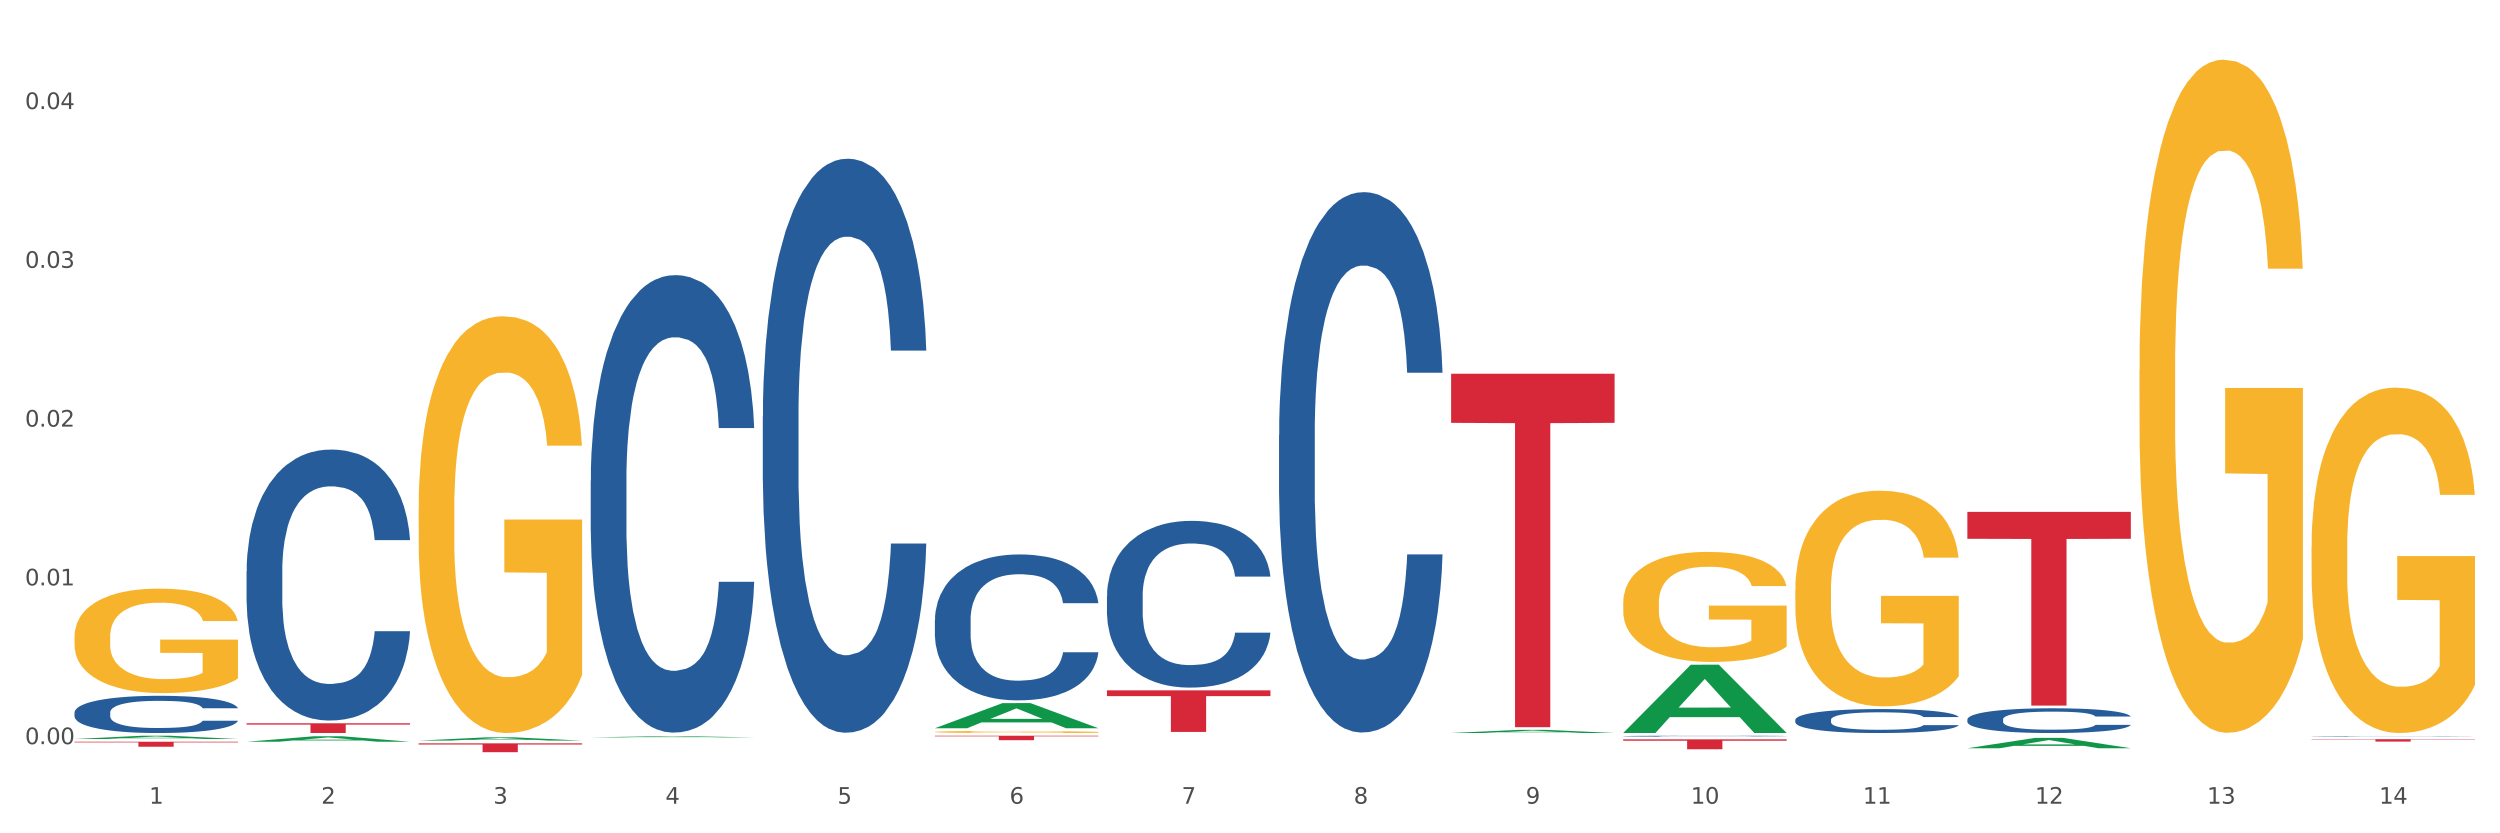 <?xml version="1.0" encoding="utf-8" standalone="no"?>
<!DOCTYPE svg PUBLIC "-//W3C//DTD SVG 1.1//EN"
  "http://www.w3.org/Graphics/SVG/1.1/DTD/svg11.dtd">
<svg xmlns:xlink="http://www.w3.org/1999/xlink" width="1080pt" height="360pt" viewBox="0 0 1080 360" xmlns="http://www.w3.org/2000/svg" version="1.1">
 <rect x="0" y="0" width="1080" height="360" fill="#333333" stroke="none"/>
 <defs>
  <style type="text/css">*{stroke-linejoin: round; stroke-linecap: butt}</style>
 </defs>
 <g id="figure_1">
  <g id="patch_1">
   <path d="M 0 360 
L 1080 360 
L 1080 0 
L 0 0 
z
" style="fill: #ffffff; stroke: #ffffff; stroke-linejoin: miter"/>
  </g>
  <g id="axes_1">
   <g id="matplotlib.axis_1">
    <g id="xtick_1">
     <g id="text_1">
      <!-- 1 -->
      <g style="fill: #4d4d4d" transform="translate(64.432 347.204) scale(0.096 -0.096)">
       <defs>
        <path id="DejaVuSans-31" d="M 794 531 
L 1825 531 
L 1825 4091 
L 703 3866 
L 703 4441 
L 1819 4666 
L 2450 4666 
L 2450 531 
L 3481 531 
L 3481 0 
L 794 0 
L 794 531 
z
" transform="scale(0.016)"/>
       </defs>
       <use xlink:href="#DejaVuSans-31"/>
      </g>
     </g>
    </g>
    <g id="xtick_2">
     <g id="text_2">
      <!-- 2 -->
      <g style="fill: #4d4d4d" transform="translate(138.771 347.204) scale(0.096 -0.096)">
       <defs>
        <path id="DejaVuSans-32" d="M 1228 531 
L 3431 531 
L 3431 0 
L 469 0 
L 469 531 
Q 828 903 1448 1529 
Q 2069 2156 2228 2338 
Q 2531 2678 2651 2914 
Q 2772 3150 2772 3378 
Q 2772 3750 2511 3984 
Q 2250 4219 1831 4219 
Q 1534 4219 1204 4116 
Q 875 4013 500 3803 
L 500 4441 
Q 881 4594 1212 4672 
Q 1544 4750 1819 4750 
Q 2544 4750 2975 4387 
Q 3406 4025 3406 3419 
Q 3406 3131 3298 2873 
Q 3191 2616 2906 2266 
Q 2828 2175 2409 1742 
Q 1991 1309 1228 531 
z
" transform="scale(0.016)"/>
       </defs>
       <use xlink:href="#DejaVuSans-32"/>
      </g>
     </g>
    </g>
    <g id="xtick_3">
     <g id="text_3">
      <!-- 3 -->
      <g style="fill: #4d4d4d" transform="translate(213.109 347.204) scale(0.096 -0.096)">
       <defs>
        <path id="DejaVuSans-33" d="M 2597 2516 
Q 3050 2419 3304 2112 
Q 3559 1806 3559 1356 
Q 3559 666 3084 287 
Q 2609 -91 1734 -91 
Q 1441 -91 1130 -33 
Q 819 25 488 141 
L 488 750 
Q 750 597 1062 519 
Q 1375 441 1716 441 
Q 2309 441 2620 675 
Q 2931 909 2931 1356 
Q 2931 1769 2642 2001 
Q 2353 2234 1838 2234 
L 1294 2234 
L 1294 2753 
L 1863 2753 
Q 2328 2753 2575 2939 
Q 2822 3125 2822 3475 
Q 2822 3834 2567 4026 
Q 2313 4219 1838 4219 
Q 1578 4219 1281 4162 
Q 984 4106 628 3988 
L 628 4550 
Q 988 4650 1302 4700 
Q 1616 4750 1894 4750 
Q 2613 4750 3031 4423 
Q 3450 4097 3450 3541 
Q 3450 3153 3228 2886 
Q 3006 2619 2597 2516 
z
" transform="scale(0.016)"/>
       </defs>
       <use xlink:href="#DejaVuSans-33"/>
      </g>
     </g>
    </g>
    <g id="xtick_4">
     <g id="text_4">
      <!-- 4 -->
      <g style="fill: #4d4d4d" transform="translate(287.448 347.204) scale(0.096 -0.096)">
       <defs>
        <path id="DejaVuSans-34" d="M 2419 4116 
L 825 1625 
L 2419 1625 
L 2419 4116 
z
M 2253 4666 
L 3047 4666 
L 3047 1625 
L 3713 1625 
L 3713 1100 
L 3047 1100 
L 3047 0 
L 2419 0 
L 2419 1100 
L 313 1100 
L 313 1709 
L 2253 4666 
z
" transform="scale(0.016)"/>
       </defs>
       <use xlink:href="#DejaVuSans-34"/>
      </g>
     </g>
    </g>
    <g id="xtick_5">
     <g id="text_5">
      <!-- 5 -->
      <g style="fill: #4d4d4d" transform="translate(361.787 347.204) scale(0.096 -0.096)">
       <defs>
        <path id="DejaVuSans-35" d="M 691 4666 
L 3169 4666 
L 3169 4134 
L 1269 4134 
L 1269 2991 
Q 1406 3038 1543 3061 
Q 1681 3084 1819 3084 
Q 2600 3084 3056 2656 
Q 3513 2228 3513 1497 
Q 3513 744 3044 326 
Q 2575 -91 1722 -91 
Q 1428 -91 1123 -41 
Q 819 9 494 109 
L 494 744 
Q 775 591 1075 516 
Q 1375 441 1709 441 
Q 2250 441 2565 725 
Q 2881 1009 2881 1497 
Q 2881 1984 2565 2268 
Q 2250 2553 1709 2553 
Q 1456 2553 1204 2497 
Q 953 2441 691 2322 
L 691 4666 
z
" transform="scale(0.016)"/>
       </defs>
       <use xlink:href="#DejaVuSans-35"/>
      </g>
     </g>
    </g>
    <g id="xtick_6">
     <g id="text_6">
      <!-- 6 -->
      <g style="fill: #4d4d4d" transform="translate(436.125 347.204) scale(0.096 -0.096)">
       <defs>
        <path id="DejaVuSans-36" d="M 2113 2584 
Q 1688 2584 1439 2293 
Q 1191 2003 1191 1497 
Q 1191 994 1439 701 
Q 1688 409 2113 409 
Q 2538 409 2786 701 
Q 3034 994 3034 1497 
Q 3034 2003 2786 2293 
Q 2538 2584 2113 2584 
z
M 3366 4563 
L 3366 3988 
Q 3128 4100 2886 4159 
Q 2644 4219 2406 4219 
Q 1781 4219 1451 3797 
Q 1122 3375 1075 2522 
Q 1259 2794 1537 2939 
Q 1816 3084 2150 3084 
Q 2853 3084 3261 2657 
Q 3669 2231 3669 1497 
Q 3669 778 3244 343 
Q 2819 -91 2113 -91 
Q 1303 -91 875 529 
Q 447 1150 447 2328 
Q 447 3434 972 4092 
Q 1497 4750 2381 4750 
Q 2619 4750 2861 4703 
Q 3103 4656 3366 4563 
z
" transform="scale(0.016)"/>
       </defs>
       <use xlink:href="#DejaVuSans-36"/>
      </g>
     </g>
    </g>
    <g id="xtick_7">
     <g id="text_7">
      <!-- 7 -->
      <g style="fill: #4d4d4d" transform="translate(510.464 347.204) scale(0.096 -0.096)">
       <defs>
        <path id="DejaVuSans-37" d="M 525 4666 
L 3525 4666 
L 3525 4397 
L 1831 0 
L 1172 0 
L 2766 4134 
L 525 4134 
L 525 4666 
z
" transform="scale(0.016)"/>
       </defs>
       <use xlink:href="#DejaVuSans-37"/>
      </g>
     </g>
    </g>
    <g id="xtick_8">
     <g id="text_8">
      <!-- 8 -->
      <g style="fill: #4d4d4d" transform="translate(584.803 347.204) scale(0.096 -0.096)">
       <defs>
        <path id="DejaVuSans-38" d="M 2034 2216 
Q 1584 2216 1326 1975 
Q 1069 1734 1069 1313 
Q 1069 891 1326 650 
Q 1584 409 2034 409 
Q 2484 409 2743 651 
Q 3003 894 3003 1313 
Q 3003 1734 2745 1975 
Q 2488 2216 2034 2216 
z
M 1403 2484 
Q 997 2584 770 2862 
Q 544 3141 544 3541 
Q 544 4100 942 4425 
Q 1341 4750 2034 4750 
Q 2731 4750 3128 4425 
Q 3525 4100 3525 3541 
Q 3525 3141 3298 2862 
Q 3072 2584 2669 2484 
Q 3125 2378 3379 2068 
Q 3634 1759 3634 1313 
Q 3634 634 3220 271 
Q 2806 -91 2034 -91 
Q 1263 -91 848 271 
Q 434 634 434 1313 
Q 434 1759 690 2068 
Q 947 2378 1403 2484 
z
M 1172 3481 
Q 1172 3119 1398 2916 
Q 1625 2713 2034 2713 
Q 2441 2713 2670 2916 
Q 2900 3119 2900 3481 
Q 2900 3844 2670 4047 
Q 2441 4250 2034 4250 
Q 1625 4250 1398 4047 
Q 1172 3844 1172 3481 
z
" transform="scale(0.016)"/>
       </defs>
       <use xlink:href="#DejaVuSans-38"/>
      </g>
     </g>
    </g>
    <g id="xtick_9">
     <g id="text_9">
      <!-- 9 -->
      <g style="fill: #4d4d4d" transform="translate(659.142 347.204) scale(0.096 -0.096)">
       <defs>
        <path id="DejaVuSans-39" d="M 703 97 
L 703 672 
Q 941 559 1184 500 
Q 1428 441 1663 441 
Q 2288 441 2617 861 
Q 2947 1281 2994 2138 
Q 2813 1869 2534 1725 
Q 2256 1581 1919 1581 
Q 1219 1581 811 2004 
Q 403 2428 403 3163 
Q 403 3881 828 4315 
Q 1253 4750 1959 4750 
Q 2769 4750 3195 4129 
Q 3622 3509 3622 2328 
Q 3622 1225 3098 567 
Q 2575 -91 1691 -91 
Q 1453 -91 1209 -44 
Q 966 3 703 97 
z
M 1959 2075 
Q 2384 2075 2632 2365 
Q 2881 2656 2881 3163 
Q 2881 3666 2632 3958 
Q 2384 4250 1959 4250 
Q 1534 4250 1286 3958 
Q 1038 3666 1038 3163 
Q 1038 2656 1286 2365 
Q 1534 2075 1959 2075 
z
" transform="scale(0.016)"/>
       </defs>
       <use xlink:href="#DejaVuSans-39"/>
      </g>
     </g>
    </g>
    <g id="xtick_10">
     <g id="text_10">
      <!-- 10 -->
      <g style="fill: #4d4d4d" transform="translate(730.426 347.204) scale(0.096 -0.096)">
       <defs>
        <path id="DejaVuSans-30" d="M 2034 4250 
Q 1547 4250 1301 3770 
Q 1056 3291 1056 2328 
Q 1056 1369 1301 889 
Q 1547 409 2034 409 
Q 2525 409 2770 889 
Q 3016 1369 3016 2328 
Q 3016 3291 2770 3770 
Q 2525 4250 2034 4250 
z
M 2034 4750 
Q 2819 4750 3233 4129 
Q 3647 3509 3647 2328 
Q 3647 1150 3233 529 
Q 2819 -91 2034 -91 
Q 1250 -91 836 529 
Q 422 1150 422 2328 
Q 422 3509 836 4129 
Q 1250 4750 2034 4750 
z
" transform="scale(0.016)"/>
       </defs>
       <use xlink:href="#DejaVuSans-31"/>
       <use xlink:href="#DejaVuSans-30" transform="translate(63.623 0)"/>
      </g>
     </g>
    </g>
    <g id="xtick_11">
     <g id="text_11">
      <!-- 11 -->
      <g style="fill: #4d4d4d" transform="translate(804.765 347.204) scale(0.096 -0.096)">
       <use xlink:href="#DejaVuSans-31"/>
       <use xlink:href="#DejaVuSans-31" transform="translate(63.623 0)"/>
      </g>
     </g>
    </g>
    <g id="xtick_12">
     <g id="text_12">
      <!-- 12 -->
      <g style="fill: #4d4d4d" transform="translate(879.104 347.204) scale(0.096 -0.096)">
       <use xlink:href="#DejaVuSans-31"/>
       <use xlink:href="#DejaVuSans-32" transform="translate(63.623 0)"/>
      </g>
     </g>
    </g>
    <g id="xtick_13">
     <g id="text_13">
      <!-- 13 -->
      <g style="fill: #4d4d4d" transform="translate(953.442 347.204) scale(0.096 -0.096)">
       <use xlink:href="#DejaVuSans-31"/>
       <use xlink:href="#DejaVuSans-33" transform="translate(63.623 0)"/>
      </g>
     </g>
    </g>
    <g id="xtick_14">
     <g id="text_14">
      <!-- 14 -->
      <g style="fill: #4d4d4d" transform="translate(1027.781 347.204) scale(0.096 -0.096)">
       <use xlink:href="#DejaVuSans-31"/>
       <use xlink:href="#DejaVuSans-34" transform="translate(63.623 0)"/>
      </g>
     </g>
    </g>
    <g id="xtick_15"/>
    <g id="xtick_16"/>
    <g id="xtick_17"/>
    <g id="xtick_18"/>
    <g id="xtick_19"/>
    <g id="xtick_20"/>
    <g id="xtick_21"/>
    <g id="xtick_22"/>
    <g id="xtick_23"/>
    <g id="xtick_24"/>
    <g id="xtick_25"/>
    <g id="xtick_26"/>
    <g id="xtick_27"/>
   </g>
   <g id="matplotlib.axis_2">
    <g id="ytick_1">
     <g id="text_15">
      <!-- 0.00 -->
      <g style="fill: #4d4d4d" transform="translate(10.8 321.481) scale(0.096 -0.096)">
       <defs>
        <path id="DejaVuSans-2e" d="M 684 794 
L 1344 794 
L 1344 0 
L 684 0 
L 684 794 
z
" transform="scale(0.016)"/>
       </defs>
       <use xlink:href="#DejaVuSans-30"/>
       <use xlink:href="#DejaVuSans-2e" transform="translate(63.623 0)"/>
       <use xlink:href="#DejaVuSans-30" transform="translate(95.41 0)"/>
       <use xlink:href="#DejaVuSans-30" transform="translate(159.033 0)"/>
      </g>
     </g>
    </g>
    <g id="ytick_2">
     <g id="text_16">
      <!-- 0.01 -->
      <g style="fill: #4d4d4d" transform="translate(10.8 252.889) scale(0.096 -0.096)">
       <use xlink:href="#DejaVuSans-30"/>
       <use xlink:href="#DejaVuSans-2e" transform="translate(63.623 0)"/>
       <use xlink:href="#DejaVuSans-30" transform="translate(95.41 0)"/>
       <use xlink:href="#DejaVuSans-31" transform="translate(159.033 0)"/>
      </g>
     </g>
    </g>
    <g id="ytick_3">
     <g id="text_17">
      <!-- 0.02 -->
      <g style="fill: #4d4d4d" transform="translate(10.8 184.297) scale(0.096 -0.096)">
       <use xlink:href="#DejaVuSans-30"/>
       <use xlink:href="#DejaVuSans-2e" transform="translate(63.623 0)"/>
       <use xlink:href="#DejaVuSans-30" transform="translate(95.41 0)"/>
       <use xlink:href="#DejaVuSans-32" transform="translate(159.033 0)"/>
      </g>
     </g>
    </g>
    <g id="ytick_4">
     <g id="text_18">
      <!-- 0.03 -->
      <g style="fill: #4d4d4d" transform="translate(10.8 115.705) scale(0.096 -0.096)">
       <use xlink:href="#DejaVuSans-30"/>
       <use xlink:href="#DejaVuSans-2e" transform="translate(63.623 0)"/>
       <use xlink:href="#DejaVuSans-30" transform="translate(95.41 0)"/>
       <use xlink:href="#DejaVuSans-33" transform="translate(159.033 0)"/>
      </g>
     </g>
    </g>
    <g id="ytick_5">
     <g id="text_19">
      <!-- 0.04 -->
      <g style="fill: #4d4d4d" transform="translate(10.8 47.113) scale(0.096 -0.096)">
       <use xlink:href="#DejaVuSans-30"/>
       <use xlink:href="#DejaVuSans-2e" transform="translate(63.623 0)"/>
       <use xlink:href="#DejaVuSans-30" transform="translate(95.41 0)"/>
       <use xlink:href="#DejaVuSans-34" transform="translate(159.033 0)"/>
      </g>
     </g>
    </g>
    <g id="ytick_6"/>
    <g id="ytick_7"/>
    <g id="ytick_8"/>
    <g id="ytick_9"/>
   </g>
   <g id="PolyCollection_1">
    <path d="M 32.175 319.258 
L 32.248 319.257 
L 61.37 317.835 
L 73.456 317.834 
L 102.797 319.261 
L 88.818 319.261 
L 82.484 318.929 
L 52.415 318.929 
L 52.197 318.934 
L 46.081 319.261 
L 32.175 319.261 
L 32.175 319.258 
L 56.201 318.73 
L 78.698 318.729 
L 67.559 318.138 
L 67.413 318.136 
L 67.267 318.14 
L 56.128 318.729 
L 56.201 318.73 
L 32.175 319.258 
z
" clip-path="url(#p70f1963f14)" style="fill: #109648"/>
    <path d="M 701.223 319.399 
L 771.845 319.399 
L 771.845 319.994 
L 744.065 319.999 
L 744.065 323.681 
L 728.836 323.681 
L 728.836 319.999 
L 701.223 319.994 
L 701.223 319.403 
L 701.223 319.399 
z
" clip-path="url(#p70f1963f14)" style="fill: #d62839"/>
    <path d="M 626.885 161.449 
L 697.506 161.449 
L 697.506 182.668 
L 669.726 182.811 
L 669.726 314.138 
L 654.497 314.138 
L 654.497 182.811 
L 626.885 182.668 
L 626.885 161.593 
L 626.885 161.449 
z
" clip-path="url(#p70f1963f14)" style="fill: #d62839"/>
    <path d="M 478.207 298.222 
L 548.829 298.222 
L 548.829 300.721 
L 521.049 300.738 
L 521.049 316.205 
L 505.82 316.205 
L 505.82 300.738 
L 478.207 300.721 
L 478.207 298.239 
L 478.207 298.222 
z
" clip-path="url(#p70f1963f14)" style="fill: #d62839"/>
    <path d="M 403.869 317.834 
L 474.49 317.834 
L 474.49 318.102 
L 446.71 318.104 
L 446.71 319.762 
L 431.481 319.762 
L 431.481 318.104 
L 403.869 318.102 
L 403.869 317.836 
L 403.869 317.834 
z
" clip-path="url(#p70f1963f14)" style="fill: #d62839"/>
    <path d="M 180.852 321.114 
L 251.474 321.114 
L 251.474 321.647 
L 223.694 321.65 
L 223.694 324.95 
L 208.465 324.95 
L 208.465 321.65 
L 180.852 321.647 
L 180.852 321.117 
L 180.852 321.114 
z
" clip-path="url(#p70f1963f14)" style="fill: #d62839"/>
    <path d="M 106.514 312.45 
L 177.135 312.45 
L 177.135 313.036 
L 149.355 313.039 
L 149.355 316.666 
L 134.126 316.666 
L 134.126 313.039 
L 106.514 313.036 
L 106.514 312.454 
L 106.514 312.45 
z
" clip-path="url(#p70f1963f14)" style="fill: #d62839"/>
    <path d="M 32.175 320.429 
L 102.797 320.429 
L 102.797 320.728 
L 75.017 320.73 
L 75.017 322.576 
L 59.788 322.576 
L 59.788 320.73 
L 32.175 320.728 
L 32.175 320.431 
L 32.175 320.429 
z
" clip-path="url(#p70f1963f14)" style="fill: #d62839"/>
    <path d="M 32.175 307.81 
L 32.258 307.795 
L 32.258 307.384 
L 32.509 306.826 
L 33.427 305.798 
L 34.596 305.019 
L 36.599 304.109 
L 37.684 303.727 
L 39.104 303.301 
L 42.025 302.611 
L 45.364 302.023 
L 47.702 301.7 
L 49.455 301.495 
L 53.378 301.127 
L 55.632 300.966 
L 57.969 300.834 
L 59.973 300.746 
L 63.312 300.643 
L 65.983 300.599 
L 69.072 300.584 
L 71.66 300.599 
L 75.082 300.657 
L 80.091 300.834 
L 82.011 300.937 
L 84.599 301.113 
L 87.27 301.348 
L 89.44 301.583 
L 91.945 301.921 
L 94.533 302.361 
L 97.037 302.919 
L 98.79 303.433 
L 100.209 303.977 
L 101.461 304.638 
L 102.379 305.357 
L 102.797 305.959 
L 87.52 305.959 
L 87.103 305.416 
L 86.268 304.828 
L 85.434 304.432 
L 84.515 304.109 
L 83.096 303.742 
L 81.844 303.507 
L 79.757 303.228 
L 77.837 303.051 
L 76.251 302.949 
L 74.331 302.86 
L 70.241 302.772 
L 67.319 302.772 
L 65.482 302.802 
L 63.229 302.875 
L 61.309 302.978 
L 59.055 303.154 
L 57.302 303.345 
L 55.549 303.595 
L 54.547 303.771 
L 53.044 304.094 
L 52.043 304.358 
L 50.707 304.814 
L 49.956 305.137 
L 48.62 305.974 
L 48.036 306.591 
L 47.785 307.017 
L 47.618 307.487 
L 47.618 309.778 
L 48.119 310.806 
L 48.537 311.246 
L 49.204 311.746 
L 50.457 312.392 
L 52.293 313.024 
L 54.213 313.479 
L 55.799 313.758 
L 57.302 313.963 
L 58.804 314.125 
L 60.641 314.272 
L 62.143 314.36 
L 64.397 314.448 
L 67.069 314.492 
L 69.155 314.492 
L 73.413 314.419 
L 75.333 314.345 
L 77.169 314.243 
L 79.173 314.081 
L 80.759 313.905 
L 81.677 313.773 
L 83.18 313.494 
L 84.348 313.2 
L 85.35 312.862 
L 86.018 312.568 
L 86.769 312.128 
L 87.353 311.628 
L 87.52 311.364 
L 102.797 311.364 
L 102.463 311.893 
L 101.879 312.407 
L 100.71 313.097 
L 99.792 313.494 
L 98.372 313.978 
L 96.87 314.389 
L 94.783 314.845 
L 92.863 315.182 
L 90.86 315.476 
L 88.689 315.741 
L 84.766 316.108 
L 83.347 316.211 
L 80.341 316.387 
L 78.004 316.49 
L 74.581 316.592 
L 71.075 316.651 
L 67.402 316.666 
L 64.147 316.636 
L 60.557 316.548 
L 58.303 316.46 
L 55.799 316.328 
L 52.877 316.122 
L 50.123 315.873 
L 47.535 315.579 
L 45.114 315.241 
L 42.86 314.859 
L 39.938 314.228 
L 37.768 313.611 
L 36.182 313.038 
L 35.097 312.554 
L 34.011 311.937 
L 33.427 311.511 
L 32.509 310.483 
L 32.175 309.528 
L 32.175 307.81 
z
" clip-path="url(#p70f1963f14)" style="fill: #255c99"/>
    <path d="M 106.514 246.81 
L 106.597 246.703 
L 106.597 243.709 
L 106.848 239.647 
L 107.766 232.162 
L 108.935 226.496 
L 110.938 219.867 
L 112.023 217.087 
L 113.442 213.986 
L 116.364 208.961 
L 119.703 204.685 
L 122.04 202.332 
L 123.794 200.836 
L 127.717 198.163 
L 129.971 196.987 
L 132.308 196.024 
L 134.312 195.383 
L 137.651 194.634 
L 140.322 194.314 
L 143.411 194.207 
L 145.998 194.314 
L 149.421 194.741 
L 154.43 196.024 
L 156.35 196.773 
L 158.937 198.056 
L 161.609 199.766 
L 163.779 201.477 
L 166.283 203.936 
L 168.871 207.144 
L 171.376 211.207 
L 173.129 214.949 
L 174.548 218.905 
L 175.8 223.716 
L 176.718 228.955 
L 177.135 233.338 
L 161.859 233.338 
L 161.442 229.383 
L 160.607 225.106 
L 159.772 222.219 
L 158.854 219.867 
L 157.435 217.194 
L 156.183 215.483 
L 154.096 213.452 
L 152.176 212.169 
L 150.59 211.42 
L 148.67 210.779 
L 144.579 210.137 
L 141.658 210.137 
L 139.821 210.351 
L 137.567 210.886 
L 135.647 211.634 
L 133.393 212.917 
L 131.64 214.307 
L 129.887 216.125 
L 128.886 217.408 
L 127.383 219.76 
L 126.381 221.684 
L 125.046 224.999 
L 124.294 227.351 
L 122.959 233.445 
L 122.374 237.936 
L 122.124 241.037 
L 121.957 244.458 
L 121.957 261.137 
L 122.458 268.621 
L 122.875 271.829 
L 123.543 275.464 
L 124.795 280.168 
L 126.632 284.766 
L 128.552 288.08 
L 130.138 290.112 
L 131.64 291.608 
L 133.143 292.785 
L 134.979 293.854 
L 136.482 294.495 
L 138.736 295.137 
L 141.407 295.458 
L 143.494 295.458 
L 147.751 294.923 
L 149.671 294.388 
L 151.508 293.64 
L 153.511 292.464 
L 155.097 291.181 
L 156.016 290.219 
L 157.518 288.187 
L 158.687 286.049 
L 159.689 283.59 
L 160.357 281.451 
L 161.108 278.244 
L 161.692 274.609 
L 161.859 272.684 
L 177.135 272.684 
L 176.802 276.533 
L 176.217 280.275 
L 175.049 285.3 
L 174.13 288.187 
L 172.711 291.715 
L 171.209 294.709 
L 169.122 298.024 
L 167.202 300.483 
L 165.198 302.621 
L 163.028 304.545 
L 159.104 307.218 
L 157.685 307.967 
L 154.68 309.25 
L 152.343 309.998 
L 148.92 310.747 
L 145.414 311.174 
L 141.741 311.281 
L 138.486 311.067 
L 134.896 310.426 
L 132.642 309.784 
L 130.138 308.822 
L 127.216 307.325 
L 124.461 305.508 
L 121.874 303.369 
L 119.453 300.91 
L 117.199 298.13 
L 114.277 293.533 
L 112.107 289.042 
L 110.521 284.873 
L 109.435 281.344 
L 108.35 276.854 
L 107.766 273.753 
L 106.848 266.269 
L 106.514 259.319 
L 106.514 246.81 
z
" clip-path="url(#p70f1963f14)" style="fill: #255c99"/>
    <path d="M 255.191 207.656 
L 255.275 207.476 
L 255.275 202.422 
L 255.525 195.564 
L 256.443 182.93 
L 257.612 173.364 
L 259.615 162.173 
L 260.701 157.481 
L 262.12 152.247 
L 265.041 143.764 
L 268.381 136.544 
L 270.718 132.573 
L 272.471 130.046 
L 276.394 125.534 
L 278.648 123.549 
L 280.986 121.925 
L 282.989 120.842 
L 286.328 119.578 
L 288.999 119.037 
L 292.088 118.856 
L 294.676 119.037 
L 298.098 119.759 
L 303.107 121.925 
L 305.027 123.188 
L 307.615 125.354 
L 310.286 128.242 
L 312.457 131.129 
L 314.961 135.281 
L 317.549 140.695 
L 320.053 147.554 
L 321.806 153.871 
L 323.225 160.549 
L 324.477 168.671 
L 325.396 177.515 
L 325.813 184.915 
L 310.537 184.915 
L 310.119 178.237 
L 309.284 171.017 
L 308.45 166.144 
L 307.531 162.173 
L 306.112 157.661 
L 304.86 154.773 
L 302.773 151.344 
L 300.853 149.178 
L 299.267 147.915 
L 297.347 146.832 
L 293.257 145.749 
L 290.335 145.749 
L 288.499 146.11 
L 286.245 147.012 
L 284.325 148.276 
L 282.071 150.442 
L 280.318 152.788 
L 278.565 155.856 
L 277.563 158.022 
L 276.06 161.993 
L 275.059 165.242 
L 273.723 170.837 
L 272.972 174.808 
L 271.636 185.095 
L 271.052 192.676 
L 270.801 197.91 
L 270.634 203.686 
L 270.634 231.842 
L 271.135 244.476 
L 271.553 249.891 
L 272.22 256.027 
L 273.473 263.969 
L 275.309 271.73 
L 277.229 277.325 
L 278.815 280.754 
L 280.318 283.281 
L 281.82 285.266 
L 283.657 287.071 
L 285.159 288.154 
L 287.413 289.237 
L 290.085 289.779 
L 292.172 289.779 
L 296.429 288.876 
L 298.349 287.974 
L 300.185 286.71 
L 302.189 284.725 
L 303.775 282.559 
L 304.693 280.935 
L 306.196 277.505 
L 307.364 273.896 
L 308.366 269.744 
L 309.034 266.135 
L 309.785 260.72 
L 310.37 254.583 
L 310.537 251.335 
L 325.813 251.335 
L 325.479 257.832 
L 324.895 264.149 
L 323.726 272.632 
L 322.808 277.505 
L 321.389 283.462 
L 319.886 288.515 
L 317.799 294.11 
L 315.879 298.262 
L 313.876 301.871 
L 311.705 305.12 
L 307.782 309.632 
L 306.363 310.896 
L 303.358 313.062 
L 301.02 314.325 
L 297.598 315.588 
L 294.092 316.31 
L 290.419 316.491 
L 287.163 316.13 
L 283.573 315.047 
L 281.32 313.964 
L 278.815 312.34 
L 275.893 309.813 
L 273.139 306.745 
L 270.551 303.135 
L 268.13 298.984 
L 265.876 294.291 
L 262.955 286.53 
L 260.784 278.949 
L 259.198 271.91 
L 258.113 265.954 
L 257.028 258.374 
L 256.443 253.139 
L 255.525 240.505 
L 255.191 228.774 
L 255.191 207.656 
z
" clip-path="url(#p70f1963f14)" style="fill: #255c99"/>
    <path d="M 329.53 179.988 
L 329.613 179.762 
L 329.613 173.421 
L 329.864 164.815 
L 330.782 148.962 
L 331.951 136.959 
L 333.954 122.918 
L 335.039 117.029 
L 336.458 110.462 
L 339.38 99.818 
L 342.719 90.759 
L 345.057 85.777 
L 346.81 82.606 
L 350.733 76.944 
L 352.987 74.453 
L 355.324 72.415 
L 357.328 71.056 
L 360.667 69.471 
L 363.338 68.791 
L 366.427 68.565 
L 369.015 68.791 
L 372.437 69.697 
L 377.446 72.415 
L 379.366 74 
L 381.954 76.718 
L 384.625 80.341 
L 386.795 83.965 
L 389.3 89.174 
L 391.887 95.968 
L 394.392 104.574 
L 396.145 112.5 
L 397.564 120.879 
L 398.816 131.071 
L 399.734 142.168 
L 400.152 151.453 
L 384.875 151.453 
L 384.458 143.074 
L 383.623 134.015 
L 382.788 127.9 
L 381.87 122.918 
L 380.451 117.256 
L 379.199 113.632 
L 377.112 109.33 
L 375.192 106.612 
L 373.606 105.027 
L 371.686 103.668 
L 367.595 102.309 
L 364.674 102.309 
L 362.837 102.762 
L 360.583 103.894 
L 358.663 105.48 
L 356.41 108.197 
L 354.656 111.141 
L 352.903 114.991 
L 351.902 117.709 
L 350.399 122.691 
L 349.397 126.768 
L 348.062 133.788 
L 347.31 138.771 
L 345.975 151.679 
L 345.391 161.191 
L 345.14 167.759 
L 344.973 175.006 
L 344.973 210.335 
L 345.474 226.188 
L 345.891 232.982 
L 346.559 240.682 
L 347.811 250.647 
L 349.648 260.385 
L 351.568 267.406 
L 353.154 271.709 
L 354.656 274.879 
L 356.159 277.371 
L 357.996 279.635 
L 359.498 280.994 
L 361.752 282.353 
L 364.423 283.032 
L 366.51 283.032 
L 370.768 281.9 
L 372.688 280.768 
L 374.524 279.182 
L 376.528 276.691 
L 378.114 273.974 
L 379.032 271.935 
L 380.534 267.632 
L 381.703 263.103 
L 382.705 257.894 
L 383.373 253.365 
L 384.124 246.571 
L 384.708 238.871 
L 384.875 234.794 
L 400.152 234.794 
L 399.818 242.947 
L 399.233 250.874 
L 398.065 261.518 
L 397.146 267.632 
L 395.727 275.106 
L 394.225 281.447 
L 392.138 288.468 
L 390.218 293.677 
L 388.214 298.206 
L 386.044 302.282 
L 382.121 307.944 
L 380.701 309.529 
L 377.696 312.247 
L 375.359 313.832 
L 371.936 315.418 
L 368.43 316.324 
L 364.757 316.55 
L 361.502 316.097 
L 357.912 314.738 
L 355.658 313.379 
L 353.154 311.341 
L 350.232 308.171 
L 347.477 304.321 
L 344.89 299.791 
L 342.469 294.582 
L 340.215 288.694 
L 337.293 278.956 
L 335.123 269.444 
L 333.537 260.612 
L 332.452 253.138 
L 331.366 243.627 
L 330.782 237.059 
L 329.864 221.206 
L 329.53 206.485 
L 329.53 179.988 
z
" clip-path="url(#p70f1963f14)" style="fill: #255c99"/>
    <path d="M 849.901 221.121 
L 920.523 221.121 
L 920.523 232.751 
L 892.742 232.83 
L 892.742 304.811 
L 877.514 304.811 
L 877.514 232.83 
L 849.901 232.751 
L 849.901 221.2 
L 849.901 221.121 
z
" clip-path="url(#p70f1963f14)" style="fill: #d62839"/>
    <path d="M 32.175 275.141 
L 32.258 275.1 
L 32.258 273.616 
L 32.425 272.339 
L 33.259 269.248 
L 34.51 266.693 
L 35.427 265.333 
L 36.344 264.22 
L 37.428 263.107 
L 38.762 261.953 
L 41.18 260.263 
L 42.681 259.398 
L 44.515 258.491 
L 47.85 257.172 
L 50.268 256.431 
L 52.77 255.812 
L 56.855 255.071 
L 59.523 254.741 
L 62.358 254.494 
L 65.777 254.329 
L 68.361 254.288 
L 74.031 254.411 
L 78.867 254.782 
L 81.202 255.071 
L 84.203 255.565 
L 85.788 255.895 
L 88.372 256.554 
L 91.04 257.42 
L 92.875 258.162 
L 95.626 259.563 
L 97.711 260.964 
L 99.628 262.695 
L 100.629 263.89 
L 101.379 265.003 
L 102.046 266.281 
L 102.713 268.3 
L 87.705 268.3 
L 87.122 266.858 
L 86.204 265.497 
L 84.87 264.179 
L 83.703 263.354 
L 81.702 262.324 
L 79.868 261.665 
L 77.95 261.17 
L 75.615 260.758 
L 73.781 260.552 
L 71.196 260.387 
L 66.11 260.428 
L 62.692 260.758 
L 60.357 261.17 
L 58.856 261.541 
L 57.522 261.953 
L 56.021 262.53 
L 54.27 263.396 
L 53.02 264.179 
L 51.769 265.168 
L 50.768 266.157 
L 49.851 267.311 
L 49.101 268.547 
L 48.517 269.825 
L 48.017 271.391 
L 47.6 273.987 
L 47.6 279.634 
L 47.767 280.911 
L 48.184 282.601 
L 48.684 283.878 
L 49.518 285.403 
L 50.268 286.434 
L 51.686 287.917 
L 53.27 289.154 
L 54.52 289.937 
L 55.771 290.596 
L 57.939 291.503 
L 60.357 292.245 
L 62.441 292.698 
L 65.276 293.11 
L 67.194 293.275 
L 68.862 293.357 
L 72.947 293.357 
L 75.865 293.234 
L 79.117 292.945 
L 81.619 292.574 
L 83.703 292.121 
L 86.038 291.379 
L 87.538 290.679 
L 87.538 282.065 
L 69.195 282.024 
L 69.195 276.295 
L 102.797 276.295 
L 102.797 293.11 
L 101.379 293.976 
L 99.795 294.759 
L 98.128 295.459 
L 95.626 296.325 
L 92.625 297.149 
L 89.956 297.726 
L 87.122 298.221 
L 83.786 298.674 
L 79.451 299.086 
L 76.783 299.251 
L 73.447 299.375 
L 69.529 299.416 
L 66.11 299.333 
L 62.775 299.127 
L 59.273 298.756 
L 55.855 298.221 
L 53.27 297.685 
L 50.685 297.025 
L 47.934 296.16 
L 45.766 295.336 
L 44.098 294.594 
L 42.264 293.646 
L 40.263 292.41 
L 38.762 291.297 
L 37.428 290.143 
L 36.01 288.659 
L 35.01 287.382 
L 34.009 285.774 
L 33.426 284.579 
L 32.759 282.724 
L 32.258 280.128 
L 32.175 275.141 
z
" clip-path="url(#p70f1963f14)" style="fill: #f7b32b"/>
    <path d="M 552.546 187.897 
L 552.629 187.684 
L 552.629 181.714 
L 552.88 173.612 
L 553.798 158.689 
L 554.967 147.389 
L 556.97 134.171 
L 558.055 128.628 
L 559.475 122.445 
L 562.396 112.424 
L 565.735 103.896 
L 568.073 99.206 
L 569.826 96.221 
L 573.749 90.891 
L 576.003 88.546 
L 578.34 86.627 
L 580.344 85.348 
L 583.683 83.856 
L 586.354 83.216 
L 589.443 83.003 
L 592.031 83.216 
L 595.453 84.069 
L 600.462 86.627 
L 602.382 88.12 
L 604.97 90.678 
L 607.641 94.089 
L 609.811 97.501 
L 612.316 102.404 
L 614.903 108.8 
L 617.408 116.902 
L 619.161 124.364 
L 620.58 132.252 
L 621.832 141.846 
L 622.75 152.293 
L 623.168 161.034 
L 607.891 161.034 
L 607.474 153.145 
L 606.639 144.617 
L 605.804 138.861 
L 604.886 134.171 
L 603.467 128.841 
L 602.215 125.43 
L 600.128 121.379 
L 598.208 118.82 
L 596.622 117.328 
L 594.702 116.049 
L 590.612 114.77 
L 587.69 114.77 
L 585.853 115.196 
L 583.6 116.262 
L 581.68 117.754 
L 579.426 120.313 
L 577.673 123.084 
L 575.92 126.709 
L 574.918 129.267 
L 573.415 133.957 
L 572.414 137.795 
L 571.078 144.404 
L 570.327 149.095 
L 568.991 161.247 
L 568.407 170.201 
L 568.156 176.384 
L 567.989 183.206 
L 567.989 216.465 
L 568.49 231.389 
L 568.908 237.785 
L 569.575 245.034 
L 570.827 254.415 
L 572.664 263.582 
L 574.584 270.191 
L 576.17 274.242 
L 577.673 277.227 
L 579.175 279.572 
L 581.012 281.704 
L 582.514 282.983 
L 584.768 284.263 
L 587.439 284.902 
L 589.526 284.902 
L 593.784 283.836 
L 595.704 282.77 
L 597.54 281.278 
L 599.544 278.933 
L 601.13 276.374 
L 602.048 274.455 
L 603.551 270.405 
L 604.719 266.141 
L 605.721 261.237 
L 606.389 256.973 
L 607.14 250.577 
L 607.724 243.328 
L 607.891 239.491 
L 623.168 239.491 
L 622.834 247.166 
L 622.249 254.628 
L 621.081 264.648 
L 620.163 270.405 
L 618.743 277.44 
L 617.241 283.41 
L 615.154 290.019 
L 613.234 294.922 
L 611.23 299.186 
L 609.06 303.024 
L 605.137 308.354 
L 603.718 309.846 
L 600.712 312.405 
L 598.375 313.897 
L 594.952 315.39 
L 591.446 316.242 
L 587.773 316.456 
L 584.518 316.029 
L 580.928 314.75 
L 578.674 313.471 
L 576.17 311.552 
L 573.248 308.567 
L 570.494 304.943 
L 567.906 300.679 
L 565.485 295.775 
L 563.231 290.232 
L 560.309 281.065 
L 558.139 272.11 
L 556.553 263.795 
L 555.468 256.76 
L 554.382 247.806 
L 553.798 241.623 
L 552.88 226.699 
L 552.546 212.841 
L 552.546 187.897 
z
" clip-path="url(#p70f1963f14)" style="fill: #255c99"/>
    <path d="M 701.223 318.012 
L 701.307 318.012 
L 701.307 318.002 
L 701.557 317.988 
L 702.476 317.963 
L 703.644 317.944 
L 705.648 317.921 
L 706.733 317.912 
L 708.152 317.901 
L 711.074 317.884 
L 714.413 317.87 
L 716.75 317.862 
L 718.503 317.857 
L 722.427 317.848 
L 724.681 317.844 
L 727.018 317.84 
L 729.021 317.838 
L 732.36 317.836 
L 735.032 317.834 
L 738.12 317.834 
L 740.708 317.834 
L 744.131 317.836 
L 749.139 317.84 
L 751.059 317.843 
L 753.647 317.847 
L 756.318 317.853 
L 758.489 317.859 
L 760.993 317.867 
L 763.581 317.878 
L 766.085 317.892 
L 767.838 317.904 
L 769.257 317.918 
L 770.51 317.934 
L 771.428 317.952 
L 771.845 317.967 
L 756.569 317.967 
L 756.151 317.953 
L 755.317 317.939 
L 754.482 317.929 
L 753.564 317.921 
L 752.145 317.912 
L 750.892 317.906 
L 748.805 317.899 
L 746.885 317.895 
L 745.299 317.892 
L 743.379 317.89 
L 739.289 317.888 
L 736.367 317.888 
L 734.531 317.889 
L 732.277 317.891 
L 730.357 317.893 
L 728.103 317.898 
L 726.35 317.902 
L 724.597 317.908 
L 723.595 317.913 
L 722.093 317.921 
L 721.091 317.927 
L 719.755 317.939 
L 719.004 317.947 
L 717.668 317.967 
L 717.084 317.982 
L 716.834 317.993 
L 716.667 318.005 
L 716.667 318.061 
L 717.168 318.086 
L 717.585 318.097 
L 718.253 318.11 
L 719.505 318.126 
L 721.341 318.141 
L 723.261 318.152 
L 724.847 318.159 
L 726.35 318.164 
L 727.853 318.168 
L 729.689 318.172 
L 731.192 318.174 
L 733.446 318.176 
L 736.117 318.177 
L 738.204 318.177 
L 742.461 318.176 
L 744.381 318.174 
L 746.218 318.171 
L 748.221 318.167 
L 749.807 318.163 
L 750.725 318.16 
L 752.228 318.153 
L 753.397 318.146 
L 754.398 318.137 
L 755.066 318.13 
L 755.818 318.119 
L 756.402 318.107 
L 756.569 318.1 
L 771.845 318.1 
L 771.511 318.113 
L 770.927 318.126 
L 769.758 318.143 
L 768.84 318.153 
L 767.421 318.165 
L 765.918 318.175 
L 763.831 318.186 
L 761.911 318.195 
L 759.908 318.202 
L 757.738 318.208 
L 753.814 318.217 
L 752.395 318.22 
L 749.39 318.224 
L 747.052 318.227 
L 743.63 318.229 
L 740.124 318.231 
L 736.451 318.231 
L 733.195 318.23 
L 729.606 318.228 
L 727.352 318.226 
L 724.847 318.223 
L 721.926 318.218 
L 719.171 318.212 
L 716.583 318.204 
L 714.162 318.196 
L 711.908 318.187 
L 708.987 318.171 
L 706.816 318.156 
L 705.23 318.142 
L 704.145 318.13 
L 703.06 318.114 
L 702.476 318.104 
L 701.557 318.078 
L 701.223 318.055 
L 701.223 318.012 
z
" clip-path="url(#p70f1963f14)" style="fill: #255c99"/>
    <path d="M 775.562 310.968 
L 775.646 310.959 
L 775.646 310.694 
L 775.896 310.335 
L 776.814 309.674 
L 777.983 309.173 
L 779.986 308.587 
L 781.072 308.341 
L 782.491 308.067 
L 785.412 307.623 
L 788.752 307.245 
L 791.089 307.038 
L 792.842 306.905 
L 796.765 306.669 
L 799.019 306.565 
L 801.357 306.48 
L 803.36 306.423 
L 806.699 306.357 
L 809.37 306.329 
L 812.459 306.319 
L 815.047 306.329 
L 818.469 306.367 
L 823.478 306.48 
L 825.398 306.546 
L 827.986 306.66 
L 830.657 306.811 
L 832.828 306.962 
L 835.332 307.179 
L 837.92 307.463 
L 840.424 307.822 
L 842.177 308.153 
L 843.596 308.502 
L 844.848 308.927 
L 845.766 309.39 
L 846.184 309.778 
L 830.908 309.778 
L 830.49 309.428 
L 829.655 309.05 
L 828.821 308.795 
L 827.902 308.587 
L 826.483 308.351 
L 825.231 308.2 
L 823.144 308.02 
L 821.224 307.907 
L 819.638 307.841 
L 817.718 307.784 
L 813.628 307.727 
L 810.706 307.727 
L 808.87 307.746 
L 806.616 307.793 
L 804.696 307.86 
L 802.442 307.973 
L 800.689 308.096 
L 798.936 308.256 
L 797.934 308.37 
L 796.431 308.578 
L 795.43 308.748 
L 794.094 309.041 
L 793.343 309.249 
L 792.007 309.787 
L 791.423 310.184 
L 791.172 310.458 
L 791.005 310.76 
L 791.005 312.234 
L 791.506 312.896 
L 791.924 313.179 
L 792.591 313.5 
L 793.844 313.916 
L 795.68 314.323 
L 797.6 314.615 
L 799.186 314.795 
L 800.689 314.927 
L 802.191 315.031 
L 804.028 315.126 
L 805.53 315.182 
L 807.784 315.239 
L 810.456 315.267 
L 812.543 315.267 
L 816.8 315.22 
L 818.72 315.173 
L 820.556 315.107 
L 822.56 315.003 
L 824.146 314.889 
L 825.064 314.804 
L 826.567 314.625 
L 827.735 314.436 
L 828.737 314.219 
L 829.405 314.03 
L 830.156 313.746 
L 830.741 313.425 
L 830.908 313.255 
L 846.184 313.255 
L 845.85 313.595 
L 845.266 313.926 
L 844.097 314.37 
L 843.179 314.625 
L 841.76 314.937 
L 840.257 315.201 
L 838.17 315.494 
L 836.25 315.711 
L 834.247 315.9 
L 832.076 316.071 
L 828.153 316.307 
L 826.734 316.373 
L 823.728 316.486 
L 821.391 316.552 
L 817.969 316.619 
L 814.463 316.656 
L 810.79 316.666 
L 807.534 316.647 
L 803.944 316.59 
L 801.69 316.534 
L 799.186 316.448 
L 796.264 316.316 
L 793.51 316.156 
L 790.922 315.967 
L 788.501 315.749 
L 786.247 315.504 
L 783.325 315.097 
L 781.155 314.7 
L 779.569 314.332 
L 778.484 314.02 
L 777.399 313.623 
L 776.814 313.349 
L 775.896 312.688 
L 775.562 312.074 
L 775.562 310.968 
z
" clip-path="url(#p70f1963f14)" style="fill: #255c99"/>
    <path d="M 849.901 310.781 
L 849.984 310.771 
L 849.984 310.498 
L 850.235 310.127 
L 851.153 309.444 
L 852.322 308.927 
L 854.325 308.322 
L 855.41 308.068 
L 856.829 307.785 
L 859.751 307.326 
L 863.09 306.936 
L 865.428 306.721 
L 867.181 306.585 
L 871.104 306.341 
L 873.358 306.233 
L 875.695 306.145 
L 877.699 306.087 
L 881.038 306.019 
L 883.709 305.989 
L 886.798 305.98 
L 889.386 305.989 
L 892.808 306.028 
L 897.817 306.145 
L 899.737 306.214 
L 902.325 306.331 
L 904.996 306.487 
L 907.166 306.643 
L 909.671 306.868 
L 912.258 307.16 
L 914.763 307.531 
L 916.516 307.873 
L 917.935 308.234 
L 919.187 308.673 
L 920.105 309.151 
L 920.523 309.551 
L 905.246 309.551 
L 904.829 309.19 
L 903.994 308.8 
L 903.159 308.536 
L 902.241 308.322 
L 900.822 308.078 
L 899.57 307.922 
L 897.483 307.736 
L 895.563 307.619 
L 893.977 307.551 
L 892.057 307.492 
L 887.966 307.434 
L 885.045 307.434 
L 883.208 307.453 
L 880.954 307.502 
L 879.034 307.57 
L 876.78 307.687 
L 875.027 307.814 
L 873.274 307.98 
L 872.273 308.097 
L 870.77 308.312 
L 869.768 308.488 
L 868.433 308.79 
L 867.681 309.005 
L 866.346 309.561 
L 865.761 309.971 
L 865.511 310.254 
L 865.344 310.566 
L 865.344 312.089 
L 865.845 312.772 
L 866.262 313.065 
L 866.93 313.397 
L 868.182 313.826 
L 870.019 314.246 
L 871.939 314.548 
L 873.525 314.734 
L 875.027 314.87 
L 876.53 314.977 
L 878.367 315.075 
L 879.869 315.134 
L 882.123 315.192 
L 884.794 315.221 
L 886.881 315.221 
L 891.139 315.173 
L 893.059 315.124 
L 894.895 315.056 
L 896.899 314.948 
L 898.485 314.831 
L 899.403 314.743 
L 900.905 314.558 
L 902.074 314.363 
L 903.076 314.138 
L 903.744 313.943 
L 904.495 313.65 
L 905.079 313.318 
L 905.246 313.143 
L 920.523 313.143 
L 920.189 313.494 
L 919.604 313.836 
L 918.436 314.294 
L 917.517 314.558 
L 916.098 314.88 
L 914.596 315.153 
L 912.509 315.456 
L 910.589 315.68 
L 908.585 315.875 
L 906.415 316.051 
L 902.491 316.295 
L 901.072 316.363 
L 898.067 316.48 
L 895.73 316.549 
L 892.307 316.617 
L 888.801 316.656 
L 885.128 316.666 
L 881.873 316.646 
L 878.283 316.588 
L 876.029 316.529 
L 873.525 316.441 
L 870.603 316.305 
L 867.848 316.139 
L 865.261 315.944 
L 862.84 315.719 
L 860.586 315.465 
L 857.664 315.046 
L 855.494 314.636 
L 853.908 314.255 
L 852.823 313.933 
L 851.737 313.523 
L 851.153 313.24 
L 850.235 312.557 
L 849.901 311.923 
L 849.901 310.781 
z
" clip-path="url(#p70f1963f14)" style="fill: #255c99"/>
    <path d="M 998.578 318.046 
L 998.662 318.046 
L 998.662 318.04 
L 998.912 318.033 
L 999.83 318.019 
L 1000.999 318.008 
L 1003.003 317.996 
L 1004.088 317.991 
L 1005.507 317.985 
L 1008.429 317.976 
L 1011.768 317.968 
L 1014.105 317.963 
L 1015.858 317.961 
L 1019.781 317.956 
L 1022.035 317.954 
L 1024.373 317.952 
L 1026.376 317.951 
L 1029.715 317.949 
L 1032.387 317.949 
L 1035.475 317.948 
L 1038.063 317.949 
L 1041.486 317.949 
L 1046.494 317.952 
L 1048.414 317.953 
L 1051.002 317.956 
L 1053.673 317.959 
L 1055.844 317.962 
L 1058.348 317.966 
L 1060.936 317.972 
L 1063.44 317.98 
L 1065.193 317.987 
L 1066.612 317.994 
L 1067.864 318.003 
L 1068.783 318.013 
L 1069.2 318.021 
L 1053.924 318.021 
L 1053.506 318.014 
L 1052.671 318.006 
L 1051.837 318 
L 1050.918 317.996 
L 1049.499 317.991 
L 1048.247 317.988 
L 1046.16 317.984 
L 1044.24 317.982 
L 1042.654 317.98 
L 1040.734 317.979 
L 1036.644 317.978 
L 1033.722 317.978 
L 1031.886 317.978 
L 1029.632 317.979 
L 1027.712 317.981 
L 1025.458 317.983 
L 1023.705 317.986 
L 1021.952 317.989 
L 1020.95 317.991 
L 1019.448 317.996 
L 1018.446 317.999 
L 1017.11 318.006 
L 1016.359 318.01 
L 1015.023 318.021 
L 1014.439 318.03 
L 1014.188 318.035 
L 1014.022 318.042 
L 1014.022 318.073 
L 1014.522 318.087 
L 1014.94 318.093 
L 1015.608 318.099 
L 1016.86 318.108 
L 1018.696 318.117 
L 1020.616 318.123 
L 1022.202 318.127 
L 1023.705 318.129 
L 1025.207 318.132 
L 1027.044 318.134 
L 1028.547 318.135 
L 1030.8 318.136 
L 1033.472 318.137 
L 1035.559 318.137 
L 1039.816 318.136 
L 1041.736 318.135 
L 1043.572 318.133 
L 1045.576 318.131 
L 1047.162 318.129 
L 1048.08 318.127 
L 1049.583 318.123 
L 1050.752 318.119 
L 1051.753 318.114 
L 1052.421 318.111 
L 1053.172 318.105 
L 1053.757 318.098 
L 1053.924 318.094 
L 1069.2 318.094 
L 1068.866 318.101 
L 1068.282 318.108 
L 1067.113 318.118 
L 1066.195 318.123 
L 1064.776 318.13 
L 1063.273 318.135 
L 1061.186 318.141 
L 1059.266 318.146 
L 1057.263 318.15 
L 1055.092 318.153 
L 1051.169 318.158 
L 1049.75 318.16 
L 1046.745 318.162 
L 1044.407 318.164 
L 1040.985 318.165 
L 1037.479 318.166 
L 1033.806 318.166 
L 1030.55 318.166 
L 1026.96 318.164 
L 1024.707 318.163 
L 1022.202 318.161 
L 1019.281 318.159 
L 1016.526 318.155 
L 1013.938 318.151 
L 1011.517 318.147 
L 1009.263 318.142 
L 1006.342 318.133 
L 1004.171 318.125 
L 1002.585 318.117 
L 1001.5 318.11 
L 1000.415 318.102 
L 999.83 318.096 
L 998.912 318.082 
L 998.578 318.069 
L 998.578 318.046 
z
" clip-path="url(#p70f1963f14)" style="fill: #255c99"/>
    <path d="M 998.578 236.396 
L 998.662 236.26 
L 998.662 231.354 
L 998.828 227.129 
L 999.662 216.908 
L 1000.913 208.459 
L 1001.83 203.962 
L 1002.747 200.282 
L 1003.831 196.602 
L 1005.165 192.787 
L 1007.583 187.199 
L 1009.084 184.337 
L 1010.918 181.339 
L 1014.253 176.978 
L 1016.671 174.525 
L 1019.173 172.481 
L 1023.258 170.028 
L 1025.926 168.937 
L 1028.761 168.12 
L 1032.18 167.575 
L 1034.765 167.438 
L 1040.434 167.847 
L 1045.27 169.074 
L 1047.605 170.028 
L 1050.607 171.663 
L 1052.191 172.753 
L 1054.775 174.934 
L 1057.444 177.796 
L 1059.278 180.249 
L 1062.029 184.882 
L 1064.114 189.516 
L 1066.032 195.24 
L 1067.032 199.192 
L 1067.783 202.871 
L 1068.45 207.096 
L 1069.117 213.774 
L 1054.108 213.774 
L 1053.525 209.004 
L 1052.608 204.507 
L 1051.274 200.146 
L 1050.106 197.42 
L 1048.105 194.013 
L 1046.271 191.833 
L 1044.353 190.197 
L 1042.019 188.834 
L 1040.184 188.153 
L 1037.599 187.608 
L 1032.513 187.744 
L 1029.095 188.834 
L 1026.76 190.197 
L 1025.259 191.424 
L 1023.925 192.787 
L 1022.425 194.694 
L 1020.674 197.556 
L 1019.423 200.146 
L 1018.172 203.416 
L 1017.172 206.687 
L 1016.255 210.503 
L 1015.504 214.591 
L 1014.92 218.816 
L 1014.42 223.995 
L 1014.003 232.581 
L 1014.003 251.251 
L 1014.17 255.476 
L 1014.587 261.063 
L 1015.087 265.288 
L 1015.921 270.33 
L 1016.671 273.737 
L 1018.089 278.643 
L 1019.673 282.732 
L 1020.924 285.321 
L 1022.174 287.502 
L 1024.342 290.5 
L 1026.76 292.953 
L 1028.845 294.452 
L 1031.68 295.815 
L 1033.597 296.36 
L 1035.265 296.633 
L 1039.35 296.633 
L 1042.269 296.224 
L 1045.52 295.27 
L 1048.022 294.043 
L 1050.106 292.544 
L 1052.441 290.091 
L 1053.942 287.774 
L 1053.942 259.292 
L 1035.598 259.155 
L 1035.598 240.212 
L 1069.2 240.212 
L 1069.2 295.815 
L 1067.783 298.677 
L 1066.198 301.266 
L 1064.531 303.583 
L 1062.029 306.445 
L 1059.028 309.17 
L 1056.36 311.078 
L 1053.525 312.714 
L 1050.19 314.213 
L 1045.854 315.576 
L 1043.186 316.121 
L 1039.851 316.53 
L 1035.932 316.666 
L 1032.513 316.393 
L 1029.178 315.712 
L 1025.676 314.485 
L 1022.258 312.714 
L 1019.673 310.942 
L 1017.088 308.762 
L 1014.337 305.9 
L 1012.169 303.174 
L 1010.501 300.721 
L 1008.667 297.586 
L 1006.666 293.498 
L 1005.165 289.818 
L 1003.831 286.003 
L 1002.414 281.097 
L 1001.413 276.872 
L 1000.413 271.557 
L 999.829 267.605 
L 999.162 261.472 
L 998.662 252.886 
L 998.578 236.396 
z
" clip-path="url(#p70f1963f14)" style="fill: #f7b32b"/>
    <path d="M 924.24 160.149 
L 924.323 159.883 
L 924.323 150.322 
L 924.49 142.089 
L 925.323 122.169 
L 926.574 105.703 
L 927.491 96.938 
L 928.408 89.767 
L 929.492 82.596 
L 930.826 75.16 
L 933.244 64.27 
L 934.745 58.693 
L 936.58 52.85 
L 939.915 44.351 
L 942.333 39.57 
L 944.834 35.586 
L 948.92 30.806 
L 951.588 28.681 
L 954.423 27.087 
L 957.841 26.025 
L 960.426 25.759 
L 966.096 26.556 
L 970.932 28.947 
L 973.266 30.806 
L 976.268 33.993 
L 977.852 36.118 
L 980.437 40.367 
L 983.105 45.944 
L 984.939 50.725 
L 987.691 59.755 
L 989.775 68.785 
L 991.693 79.94 
L 992.693 87.642 
L 993.444 94.813 
L 994.111 103.047 
L 994.778 116.061 
L 979.77 116.061 
L 979.186 106.765 
L 978.269 98.001 
L 976.935 89.502 
L 975.768 84.19 
L 973.766 77.55 
L 971.932 73.3 
L 970.014 70.113 
L 967.68 67.457 
L 965.845 66.129 
L 963.261 65.067 
L 958.175 65.333 
L 954.756 67.457 
L 952.422 70.113 
L 950.921 72.504 
L 949.587 75.16 
L 948.086 78.878 
L 946.335 84.455 
L 945.084 89.502 
L 943.834 95.876 
L 942.833 102.25 
L 941.916 109.687 
L 941.165 117.654 
L 940.582 125.888 
L 940.081 135.98 
L 939.665 152.712 
L 939.665 189.099 
L 939.831 197.332 
L 940.248 208.221 
L 940.749 216.455 
L 941.582 226.281 
L 942.333 232.921 
L 943.75 242.483 
L 945.334 250.45 
L 946.585 255.497 
L 947.836 259.746 
L 950.004 265.589 
L 952.422 270.37 
L 954.506 273.291 
L 957.341 275.947 
L 959.259 277.01 
L 960.926 277.541 
L 965.012 277.541 
L 967.93 276.744 
L 971.182 274.885 
L 973.683 272.494 
L 975.768 269.573 
L 978.102 264.792 
L 979.603 260.277 
L 979.603 204.769 
L 961.26 204.503 
L 961.26 167.586 
L 994.861 167.586 
L 994.861 275.947 
L 993.444 281.525 
L 991.86 286.571 
L 990.192 291.086 
L 987.691 296.663 
L 984.689 301.975 
L 982.021 305.693 
L 979.186 308.881 
L 975.851 311.802 
L 971.515 314.458 
L 968.847 315.52 
L 965.512 316.317 
L 961.593 316.583 
L 958.175 316.052 
L 954.84 314.724 
L 951.338 312.333 
L 947.919 308.881 
L 945.334 305.428 
L 942.75 301.178 
L 939.998 295.601 
L 937.83 290.289 
L 936.163 285.508 
L 934.328 279.4 
L 932.327 271.432 
L 930.826 264.261 
L 929.492 256.825 
L 928.075 247.263 
L 927.074 239.03 
L 926.074 228.672 
L 925.49 220.97 
L 924.823 209.018 
L 924.323 192.286 
L 924.24 160.149 
z
" clip-path="url(#p70f1963f14)" style="fill: #f7b32b"/>
    <path d="M 775.562 255.029 
L 775.645 254.944 
L 775.645 251.881 
L 775.812 249.243 
L 776.646 242.86 
L 777.897 237.584 
L 778.814 234.776 
L 779.731 232.479 
L 780.815 230.181 
L 782.149 227.798 
L 784.567 224.309 
L 786.068 222.522 
L 787.902 220.65 
L 791.237 217.927 
L 793.655 216.395 
L 796.157 215.119 
L 800.242 213.587 
L 802.91 212.906 
L 805.745 212.396 
L 809.164 212.056 
L 811.748 211.97 
L 817.418 212.226 
L 822.254 212.992 
L 824.589 213.587 
L 827.59 214.608 
L 829.175 215.289 
L 831.759 216.651 
L 834.427 218.438 
L 836.262 219.97 
L 839.013 222.863 
L 841.098 225.756 
L 843.015 229.33 
L 844.016 231.798 
L 844.766 234.096 
L 845.433 236.734 
L 846.1 240.903 
L 831.092 240.903 
L 830.509 237.925 
L 829.592 235.117 
L 828.257 232.394 
L 827.09 230.692 
L 825.089 228.564 
L 823.255 227.203 
L 821.337 226.182 
L 819.002 225.331 
L 817.168 224.905 
L 814.583 224.565 
L 809.497 224.65 
L 806.079 225.331 
L 803.744 226.182 
L 802.243 226.947 
L 800.909 227.798 
L 799.408 228.99 
L 797.657 230.777 
L 796.407 232.394 
L 795.156 234.436 
L 794.156 236.478 
L 793.238 238.861 
L 792.488 241.414 
L 791.904 244.052 
L 791.404 247.286 
L 790.987 252.647 
L 790.987 264.305 
L 791.154 266.943 
L 791.571 270.432 
L 792.071 273.07 
L 792.905 276.218 
L 793.655 278.346 
L 795.073 281.409 
L 796.657 283.962 
L 797.908 285.579 
L 799.158 286.94 
L 801.326 288.813 
L 803.744 290.344 
L 805.829 291.28 
L 808.663 292.131 
L 810.581 292.472 
L 812.249 292.642 
L 816.334 292.642 
L 819.253 292.387 
L 822.504 291.791 
L 825.006 291.025 
L 827.09 290.089 
L 829.425 288.557 
L 830.926 287.111 
L 830.926 269.326 
L 812.582 269.24 
L 812.582 257.412 
L 846.184 257.412 
L 846.184 292.131 
L 844.766 293.918 
L 843.182 295.535 
L 841.515 296.982 
L 839.013 298.769 
L 836.012 300.471 
L 833.344 301.662 
L 830.509 302.683 
L 827.174 303.619 
L 822.838 304.47 
L 820.17 304.811 
L 816.835 305.066 
L 812.916 305.151 
L 809.497 304.981 
L 806.162 304.555 
L 802.66 303.79 
L 799.242 302.683 
L 796.657 301.577 
L 794.072 300.216 
L 791.321 298.429 
L 789.153 296.727 
L 787.485 295.195 
L 785.651 293.238 
L 783.65 290.685 
L 782.149 288.387 
L 780.815 286.004 
L 779.398 282.941 
L 778.397 280.303 
L 777.396 276.984 
L 776.813 274.516 
L 776.146 270.687 
L 775.645 265.326 
L 775.562 255.029 
z
" clip-path="url(#p70f1963f14)" style="fill: #f7b32b"/>
    <path d="M 701.223 260.391 
L 701.307 260.348 
L 701.307 258.785 
L 701.474 257.439 
L 702.307 254.182 
L 703.558 251.49 
L 704.475 250.057 
L 705.392 248.885 
L 706.476 247.713 
L 707.81 246.497 
L 710.228 244.717 
L 711.729 243.805 
L 713.563 242.85 
L 716.899 241.46 
L 719.317 240.679 
L 721.818 240.027 
L 725.903 239.246 
L 728.572 238.898 
L 731.406 238.638 
L 734.825 238.464 
L 737.41 238.421 
L 743.08 238.551 
L 747.915 238.942 
L 750.25 239.246 
L 753.252 239.767 
L 754.836 240.114 
L 757.421 240.809 
L 760.089 241.721 
L 761.923 242.502 
L 764.675 243.978 
L 766.759 245.455 
L 768.677 247.278 
L 769.677 248.538 
L 770.428 249.71 
L 771.095 251.056 
L 771.762 253.183 
L 756.754 253.183 
L 756.17 251.664 
L 755.253 250.231 
L 753.919 248.841 
L 752.751 247.973 
L 750.75 246.888 
L 748.916 246.193 
L 746.998 245.672 
L 744.664 245.238 
L 742.829 245.021 
L 740.245 244.847 
L 735.159 244.89 
L 731.74 245.238 
L 729.405 245.672 
L 727.905 246.063 
L 726.571 246.497 
L 725.07 247.105 
L 723.319 248.017 
L 722.068 248.841 
L 720.817 249.884 
L 719.817 250.926 
L 718.9 252.141 
L 718.149 253.444 
L 717.566 254.79 
L 717.065 256.44 
L 716.648 259.175 
L 716.648 265.124 
L 716.815 266.47 
L 717.232 268.25 
L 717.732 269.596 
L 718.566 271.203 
L 719.317 272.288 
L 720.734 273.851 
L 722.318 275.154 
L 723.569 275.979 
L 724.82 276.674 
L 726.987 277.629 
L 729.405 278.411 
L 731.49 278.888 
L 734.325 279.322 
L 736.242 279.496 
L 737.91 279.583 
L 741.996 279.583 
L 744.914 279.453 
L 748.166 279.149 
L 750.667 278.758 
L 752.751 278.28 
L 755.086 277.499 
L 756.587 276.761 
L 756.587 267.686 
L 738.244 267.642 
L 738.244 261.607 
L 771.845 261.607 
L 771.845 279.322 
L 770.428 280.234 
L 768.844 281.059 
L 767.176 281.797 
L 764.675 282.709 
L 761.673 283.578 
L 759.005 284.185 
L 756.17 284.706 
L 752.835 285.184 
L 748.499 285.618 
L 745.831 285.792 
L 742.496 285.922 
L 738.577 285.966 
L 735.159 285.879 
L 731.823 285.662 
L 728.321 285.271 
L 724.903 284.706 
L 722.318 284.142 
L 719.733 283.447 
L 716.982 282.535 
L 714.814 281.667 
L 713.147 280.885 
L 711.312 279.887 
L 709.311 278.584 
L 707.81 277.412 
L 706.476 276.196 
L 705.059 274.633 
L 704.058 273.287 
L 703.058 271.594 
L 702.474 270.334 
L 701.807 268.38 
L 701.307 265.645 
L 701.223 260.391 
z
" clip-path="url(#p70f1963f14)" style="fill: #f7b32b"/>
    <path d="M 403.869 316.186 
L 403.952 316.185 
L 403.952 316.156 
L 404.119 316.13 
L 404.952 316.069 
L 406.203 316.019 
L 407.12 315.992 
L 408.037 315.97 
L 409.121 315.948 
L 410.455 315.925 
L 412.873 315.892 
L 414.374 315.875 
L 416.209 315.857 
L 419.544 315.831 
L 421.962 315.816 
L 424.463 315.804 
L 428.549 315.789 
L 431.217 315.783 
L 434.052 315.778 
L 437.47 315.774 
L 440.055 315.774 
L 445.725 315.776 
L 450.561 315.783 
L 452.895 315.789 
L 455.897 315.799 
L 457.481 315.805 
L 460.066 315.818 
L 462.734 315.836 
L 464.568 315.85 
L 467.32 315.878 
L 469.404 315.906 
L 471.322 315.94 
L 472.322 315.963 
L 473.073 315.985 
L 473.74 316.011 
L 474.407 316.051 
L 459.399 316.051 
L 458.815 316.022 
L 457.898 315.995 
L 456.564 315.969 
L 455.397 315.953 
L 453.396 315.932 
L 451.561 315.919 
L 449.643 315.91 
L 447.309 315.902 
L 445.475 315.897 
L 442.89 315.894 
L 437.804 315.895 
L 434.385 315.902 
L 432.051 315.91 
L 430.55 315.917 
L 429.216 315.925 
L 427.715 315.937 
L 425.964 315.954 
L 424.713 315.969 
L 423.463 315.989 
L 422.462 316.008 
L 421.545 316.031 
L 420.794 316.056 
L 420.211 316.081 
L 419.711 316.112 
L 419.294 316.163 
L 419.294 316.275 
L 419.46 316.3 
L 419.877 316.333 
L 420.378 316.359 
L 421.211 316.389 
L 421.962 316.409 
L 423.379 316.438 
L 424.963 316.463 
L 426.214 316.478 
L 427.465 316.491 
L 429.633 316.509 
L 432.051 316.524 
L 434.135 316.533 
L 436.97 316.541 
L 438.888 316.544 
L 440.555 316.546 
L 444.641 316.546 
L 447.559 316.544 
L 450.811 316.538 
L 453.312 316.531 
L 455.397 316.522 
L 457.731 316.507 
L 459.232 316.493 
L 459.232 316.323 
L 440.889 316.322 
L 440.889 316.209 
L 474.49 316.209 
L 474.49 316.541 
L 473.073 316.558 
L 471.489 316.574 
L 469.821 316.588 
L 467.32 316.605 
L 464.318 316.621 
L 461.65 316.632 
L 458.815 316.642 
L 455.48 316.651 
L 451.144 316.659 
L 448.476 316.663 
L 445.141 316.665 
L 441.222 316.666 
L 437.804 316.664 
L 434.469 316.66 
L 430.967 316.653 
L 427.548 316.642 
L 424.963 316.632 
L 422.379 316.619 
L 419.627 316.601 
L 417.459 316.585 
L 415.792 316.57 
L 413.957 316.552 
L 411.956 316.527 
L 410.455 316.505 
L 409.121 316.482 
L 407.704 316.453 
L 406.703 316.428 
L 405.703 316.396 
L 405.119 316.372 
L 404.452 316.336 
L 403.952 316.284 
L 403.869 316.186 
z
" clip-path="url(#p70f1963f14)" style="fill: #f7b32b"/>
    <path d="M 180.852 219.821 
L 180.936 219.657 
L 180.936 213.738 
L 181.103 208.641 
L 181.936 196.309 
L 183.187 186.115 
L 184.104 180.689 
L 185.021 176.25 
L 186.105 171.81 
L 187.439 167.206 
L 189.857 160.465 
L 191.358 157.012 
L 193.192 153.395 
L 196.528 148.133 
L 198.946 145.174 
L 201.447 142.708 
L 205.533 139.748 
L 208.201 138.433 
L 211.036 137.446 
L 214.454 136.788 
L 217.039 136.624 
L 222.709 137.117 
L 227.545 138.597 
L 229.879 139.748 
L 232.881 141.721 
L 234.465 143.036 
L 237.05 145.667 
L 239.718 149.12 
L 241.552 152.08 
L 244.304 157.67 
L 246.388 163.26 
L 248.306 170.166 
L 249.306 174.934 
L 250.057 179.374 
L 250.724 184.471 
L 251.391 192.527 
L 236.383 192.527 
L 235.799 186.773 
L 234.882 181.347 
L 233.548 176.085 
L 232.38 172.797 
L 230.379 168.686 
L 228.545 166.055 
L 226.627 164.082 
L 224.293 162.438 
L 222.458 161.616 
L 219.874 160.958 
L 214.788 161.123 
L 211.369 162.438 
L 209.034 164.082 
L 207.534 165.562 
L 206.2 167.206 
L 204.699 169.508 
L 202.948 172.961 
L 201.697 176.085 
L 200.446 180.031 
L 199.446 183.977 
L 198.529 188.581 
L 197.778 193.514 
L 197.195 198.611 
L 196.694 204.859 
L 196.277 215.218 
L 196.277 237.743 
L 196.444 242.84 
L 196.861 249.582 
L 197.361 254.679 
L 198.195 260.762 
L 198.946 264.873 
L 200.363 270.792 
L 201.947 275.725 
L 203.198 278.849 
L 204.449 281.48 
L 206.616 285.097 
L 209.034 288.056 
L 211.119 289.865 
L 213.954 291.509 
L 215.871 292.167 
L 217.539 292.496 
L 221.625 292.496 
L 224.543 292.003 
L 227.795 290.852 
L 230.296 289.372 
L 232.38 287.563 
L 234.715 284.604 
L 236.216 281.808 
L 236.216 247.444 
L 217.873 247.28 
L 217.873 224.425 
L 251.474 224.425 
L 251.474 291.509 
L 250.057 294.962 
L 248.473 298.086 
L 246.805 300.881 
L 244.304 304.334 
L 241.302 307.623 
L 238.634 309.925 
L 235.799 311.898 
L 232.464 313.706 
L 228.128 315.35 
L 225.46 316.008 
L 222.125 316.501 
L 218.206 316.666 
L 214.788 316.337 
L 211.452 315.515 
L 207.951 314.035 
L 204.532 311.898 
L 201.947 309.76 
L 199.362 307.129 
L 196.611 303.676 
L 194.443 300.388 
L 192.776 297.428 
L 190.941 293.647 
L 188.94 288.714 
L 187.439 284.275 
L 186.105 279.671 
L 184.688 273.752 
L 183.687 268.655 
L 182.687 262.242 
L 182.103 257.474 
L 181.436 250.075 
L 180.936 239.716 
L 180.852 219.821 
z
" clip-path="url(#p70f1963f14)" style="fill: #f7b32b"/>
    <path d="M 478.207 257.378 
L 478.291 257.313 
L 478.291 255.47 
L 478.541 252.97 
L 479.459 248.364 
L 480.628 244.877 
L 482.632 240.798 
L 483.717 239.087 
L 485.136 237.179 
L 488.058 234.086 
L 491.397 231.455 
L 493.734 230.007 
L 495.487 229.086 
L 499.41 227.441 
L 501.664 226.717 
L 504.002 226.125 
L 506.005 225.73 
L 509.344 225.27 
L 512.016 225.072 
L 515.104 225.007 
L 517.692 225.072 
L 521.115 225.336 
L 526.123 226.125 
L 528.043 226.586 
L 530.631 227.375 
L 533.302 228.428 
L 535.473 229.481 
L 537.977 230.994 
L 540.565 232.968 
L 543.069 235.468 
L 544.822 237.771 
L 546.241 240.206 
L 547.493 243.166 
L 548.412 246.39 
L 548.829 249.088 
L 533.553 249.088 
L 533.135 246.654 
L 532.301 244.022 
L 531.466 242.245 
L 530.548 240.798 
L 529.128 239.153 
L 527.876 238.1 
L 525.789 236.85 
L 523.869 236.06 
L 522.283 235.6 
L 520.363 235.205 
L 516.273 234.81 
L 513.351 234.81 
L 511.515 234.942 
L 509.261 235.271 
L 507.341 235.731 
L 505.087 236.521 
L 503.334 237.376 
L 501.581 238.495 
L 500.579 239.284 
L 499.077 240.732 
L 498.075 241.916 
L 496.739 243.956 
L 495.988 245.403 
L 494.652 249.154 
L 494.068 251.917 
L 493.818 253.825 
L 493.651 255.931 
L 493.651 266.195 
L 494.151 270.801 
L 494.569 272.775 
L 495.237 275.012 
L 496.489 277.907 
L 498.325 280.736 
L 500.245 282.776 
L 501.831 284.026 
L 503.334 284.947 
L 504.837 285.671 
L 506.673 286.329 
L 508.176 286.723 
L 510.429 287.118 
L 513.101 287.316 
L 515.188 287.316 
L 519.445 286.987 
L 521.365 286.658 
L 523.202 286.197 
L 525.205 285.473 
L 526.791 284.684 
L 527.709 284.092 
L 529.212 282.841 
L 530.381 281.526 
L 531.382 280.012 
L 532.05 278.696 
L 532.801 276.722 
L 533.386 274.485 
L 533.553 273.301 
L 548.829 273.301 
L 548.495 275.67 
L 547.911 277.973 
L 546.742 281.065 
L 545.824 282.841 
L 544.405 285.013 
L 542.902 286.855 
L 540.815 288.895 
L 538.895 290.408 
L 536.892 291.724 
L 534.721 292.908 
L 530.798 294.553 
L 529.379 295.014 
L 526.374 295.803 
L 524.036 296.264 
L 520.614 296.724 
L 517.108 296.988 
L 513.435 297.053 
L 510.179 296.922 
L 506.59 296.527 
L 504.336 296.132 
L 501.831 295.54 
L 498.91 294.619 
L 496.155 293.5 
L 493.567 292.185 
L 491.146 290.671 
L 488.892 288.961 
L 485.971 286.131 
L 483.8 283.368 
L 482.214 280.802 
L 481.129 278.631 
L 480.044 275.867 
L 479.459 273.959 
L 478.541 269.353 
L 478.207 265.076 
L 478.207 257.378 
z
" clip-path="url(#p70f1963f14)" style="fill: #255c99"/>
    <path d="M 998.578 319.334 
L 1069.2 319.334 
L 1069.2 319.477 
L 1041.42 319.478 
L 1041.42 320.362 
L 1026.191 320.362 
L 1026.191 319.478 
L 998.578 319.477 
L 998.578 319.335 
L 998.578 319.334 
z
" clip-path="url(#p70f1963f14)" style="fill: #d62839"/>
    <path d="M 403.869 267.845 
L 403.952 267.788 
L 403.952 266.175 
L 404.202 263.987 
L 405.121 259.957 
L 406.289 256.905 
L 408.293 253.335 
L 409.378 251.838 
L 410.797 250.168 
L 413.719 247.462 
L 417.058 245.159 
L 419.395 243.892 
L 421.148 243.086 
L 425.072 241.647 
L 427.326 241.013 
L 429.663 240.495 
L 431.666 240.15 
L 435.006 239.747 
L 437.677 239.574 
L 440.766 239.516 
L 443.353 239.574 
L 446.776 239.804 
L 451.785 240.495 
L 453.704 240.898 
L 456.292 241.589 
L 458.964 242.51 
L 461.134 243.432 
L 463.638 244.756 
L 466.226 246.483 
L 468.73 248.671 
L 470.483 250.687 
L 471.903 252.817 
L 473.155 255.408 
L 474.073 258.23 
L 474.49 260.59 
L 459.214 260.59 
L 458.797 258.46 
L 457.962 256.157 
L 457.127 254.602 
L 456.209 253.335 
L 454.79 251.896 
L 453.538 250.975 
L 451.451 249.88 
L 449.531 249.19 
L 447.945 248.786 
L 446.025 248.441 
L 441.934 248.096 
L 439.012 248.096 
L 437.176 248.211 
L 434.922 248.499 
L 433.002 248.902 
L 430.748 249.593 
L 428.995 250.341 
L 427.242 251.32 
L 426.24 252.011 
L 424.738 253.278 
L 423.736 254.314 
L 422.401 256.099 
L 421.649 257.366 
L 420.314 260.648 
L 419.729 263.066 
L 419.479 264.736 
L 419.312 266.579 
L 419.312 275.561 
L 419.813 279.591 
L 420.23 281.319 
L 420.898 283.277 
L 422.15 285.81 
L 423.987 288.286 
L 425.907 290.071 
L 427.493 291.165 
L 428.995 291.971 
L 430.498 292.604 
L 432.334 293.18 
L 433.837 293.526 
L 436.091 293.871 
L 438.762 294.044 
L 440.849 294.044 
L 445.106 293.756 
L 447.026 293.468 
L 448.863 293.065 
L 450.866 292.432 
L 452.452 291.741 
L 453.371 291.223 
L 454.873 290.129 
L 456.042 288.977 
L 457.044 287.653 
L 457.711 286.501 
L 458.463 284.774 
L 459.047 282.816 
L 459.214 281.78 
L 474.49 281.78 
L 474.156 283.852 
L 473.572 285.868 
L 472.403 288.574 
L 471.485 290.129 
L 470.066 292.029 
L 468.563 293.641 
L 466.477 295.426 
L 464.557 296.75 
L 462.553 297.902 
L 460.383 298.938 
L 456.459 300.378 
L 455.04 300.781 
L 452.035 301.472 
L 449.698 301.875 
L 446.275 302.278 
L 442.769 302.508 
L 439.096 302.566 
L 435.84 302.451 
L 432.251 302.105 
L 429.997 301.76 
L 427.493 301.241 
L 424.571 300.435 
L 421.816 299.456 
L 419.228 298.305 
L 416.808 296.98 
L 414.554 295.483 
L 411.632 293.008 
L 409.462 290.589 
L 407.875 288.344 
L 406.79 286.443 
L 405.705 284.025 
L 405.121 282.355 
L 404.202 278.325 
L 403.869 274.582 
L 403.869 267.845 
z
" clip-path="url(#p70f1963f14)" style="fill: #255c99"/>
    <path d="M 106.514 320.432 
L 106.587 320.429 
L 135.709 318.055 
L 147.795 318.053 
L 177.135 320.436 
L 163.157 320.436 
L 156.823 319.881 
L 126.754 319.881 
L 126.535 319.89 
L 120.42 320.436 
L 106.514 320.436 
L 106.514 320.432 
L 130.54 319.55 
L 153.037 319.548 
L 141.897 318.561 
L 141.752 318.557 
L 141.606 318.563 
L 130.467 319.548 
L 130.54 319.55 
L 106.514 320.432 
z
" clip-path="url(#p70f1963f14)" style="fill: #109648"/>
    <path d="M 180.852 319.943 
L 180.925 319.941 
L 210.048 318.529 
L 222.133 318.528 
L 251.474 319.945 
L 237.495 319.945 
L 231.161 319.615 
L 201.092 319.615 
L 200.874 319.621 
L 194.758 319.945 
L 180.852 319.945 
L 180.852 319.943 
L 204.878 319.418 
L 227.375 319.417 
L 216.236 318.83 
L 216.09 318.827 
L 215.945 318.831 
L 204.806 319.417 
L 204.878 319.418 
L 180.852 319.943 
z
" clip-path="url(#p70f1963f14)" style="fill: #109648"/>
    <path d="M 255.191 318.549 
L 255.264 318.548 
L 284.386 318.047 
L 296.472 318.046 
L 325.813 318.55 
L 311.834 318.55 
L 305.5 318.433 
L 275.431 318.433 
L 275.213 318.434 
L 269.097 318.55 
L 255.191 318.55 
L 255.191 318.549 
L 279.217 318.363 
L 301.714 318.362 
L 290.575 318.154 
L 290.429 318.153 
L 290.284 318.154 
L 279.144 318.362 
L 279.217 318.363 
L 255.191 318.549 
z
" clip-path="url(#p70f1963f14)" style="fill: #109648"/>
    <path d="M 403.869 314.585 
L 403.941 314.575 
L 433.064 303.744 
L 445.15 303.734 
L 474.49 314.605 
L 460.512 314.605 
L 454.177 312.074 
L 424.109 312.074 
L 423.89 312.115 
L 417.774 314.605 
L 403.869 314.605 
L 403.869 314.585 
L 427.895 310.563 
L 450.392 310.553 
L 439.252 306.051 
L 439.107 306.031 
L 438.961 306.061 
L 427.822 310.553 
L 427.895 310.563 
L 403.869 314.585 
z
" clip-path="url(#p70f1963f14)" style="fill: #109648"/>
    <path d="M 626.885 316.65 
L 626.957 316.649 
L 656.08 315.308 
L 668.166 315.307 
L 697.506 316.653 
L 683.528 316.653 
L 677.194 316.339 
L 647.125 316.339 
L 646.906 316.344 
L 640.791 316.653 
L 626.885 316.653 
L 626.885 316.65 
L 650.911 316.152 
L 673.408 316.151 
L 662.268 315.594 
L 662.123 315.591 
L 661.977 315.595 
L 650.838 316.151 
L 650.911 316.152 
L 626.885 316.65 
z
" clip-path="url(#p70f1963f14)" style="fill: #109648"/>
    <path d="M 701.223 316.61 
L 701.296 316.583 
L 730.419 287.162 
L 742.504 287.134 
L 771.845 316.666 
L 757.866 316.666 
L 751.532 309.789 
L 721.463 309.789 
L 721.245 309.9 
L 715.129 316.666 
L 701.223 316.666 
L 701.223 316.61 
L 725.249 305.685 
L 747.746 305.657 
L 736.607 293.428 
L 736.461 293.373 
L 736.316 293.456 
L 725.177 305.657 
L 725.249 305.685 
L 701.223 316.61 
z
" clip-path="url(#p70f1963f14)" style="fill: #109648"/>
    <path d="M 849.901 323.243 
L 849.974 323.239 
L 879.096 318.767 
L 891.182 318.763 
L 920.523 323.251 
L 906.544 323.251 
L 900.21 322.206 
L 870.141 322.206 
L 869.922 322.223 
L 863.807 323.251 
L 849.901 323.251 
L 849.901 323.243 
L 873.927 321.582 
L 896.424 321.578 
L 885.284 319.719 
L 885.139 319.711 
L 884.993 319.724 
L 873.854 321.578 
L 873.927 321.582 
L 849.901 323.243 
z
" clip-path="url(#p70f1963f14)" style="fill: #109648"/>
   </g>
  </g>
 </g>
 <defs>
  <clipPath id="p70f1963f14">
   <rect x="32.175" y="10.8" width="1037.025" height="329.109"/>
  </clipPath>
 </defs>
</svg>
